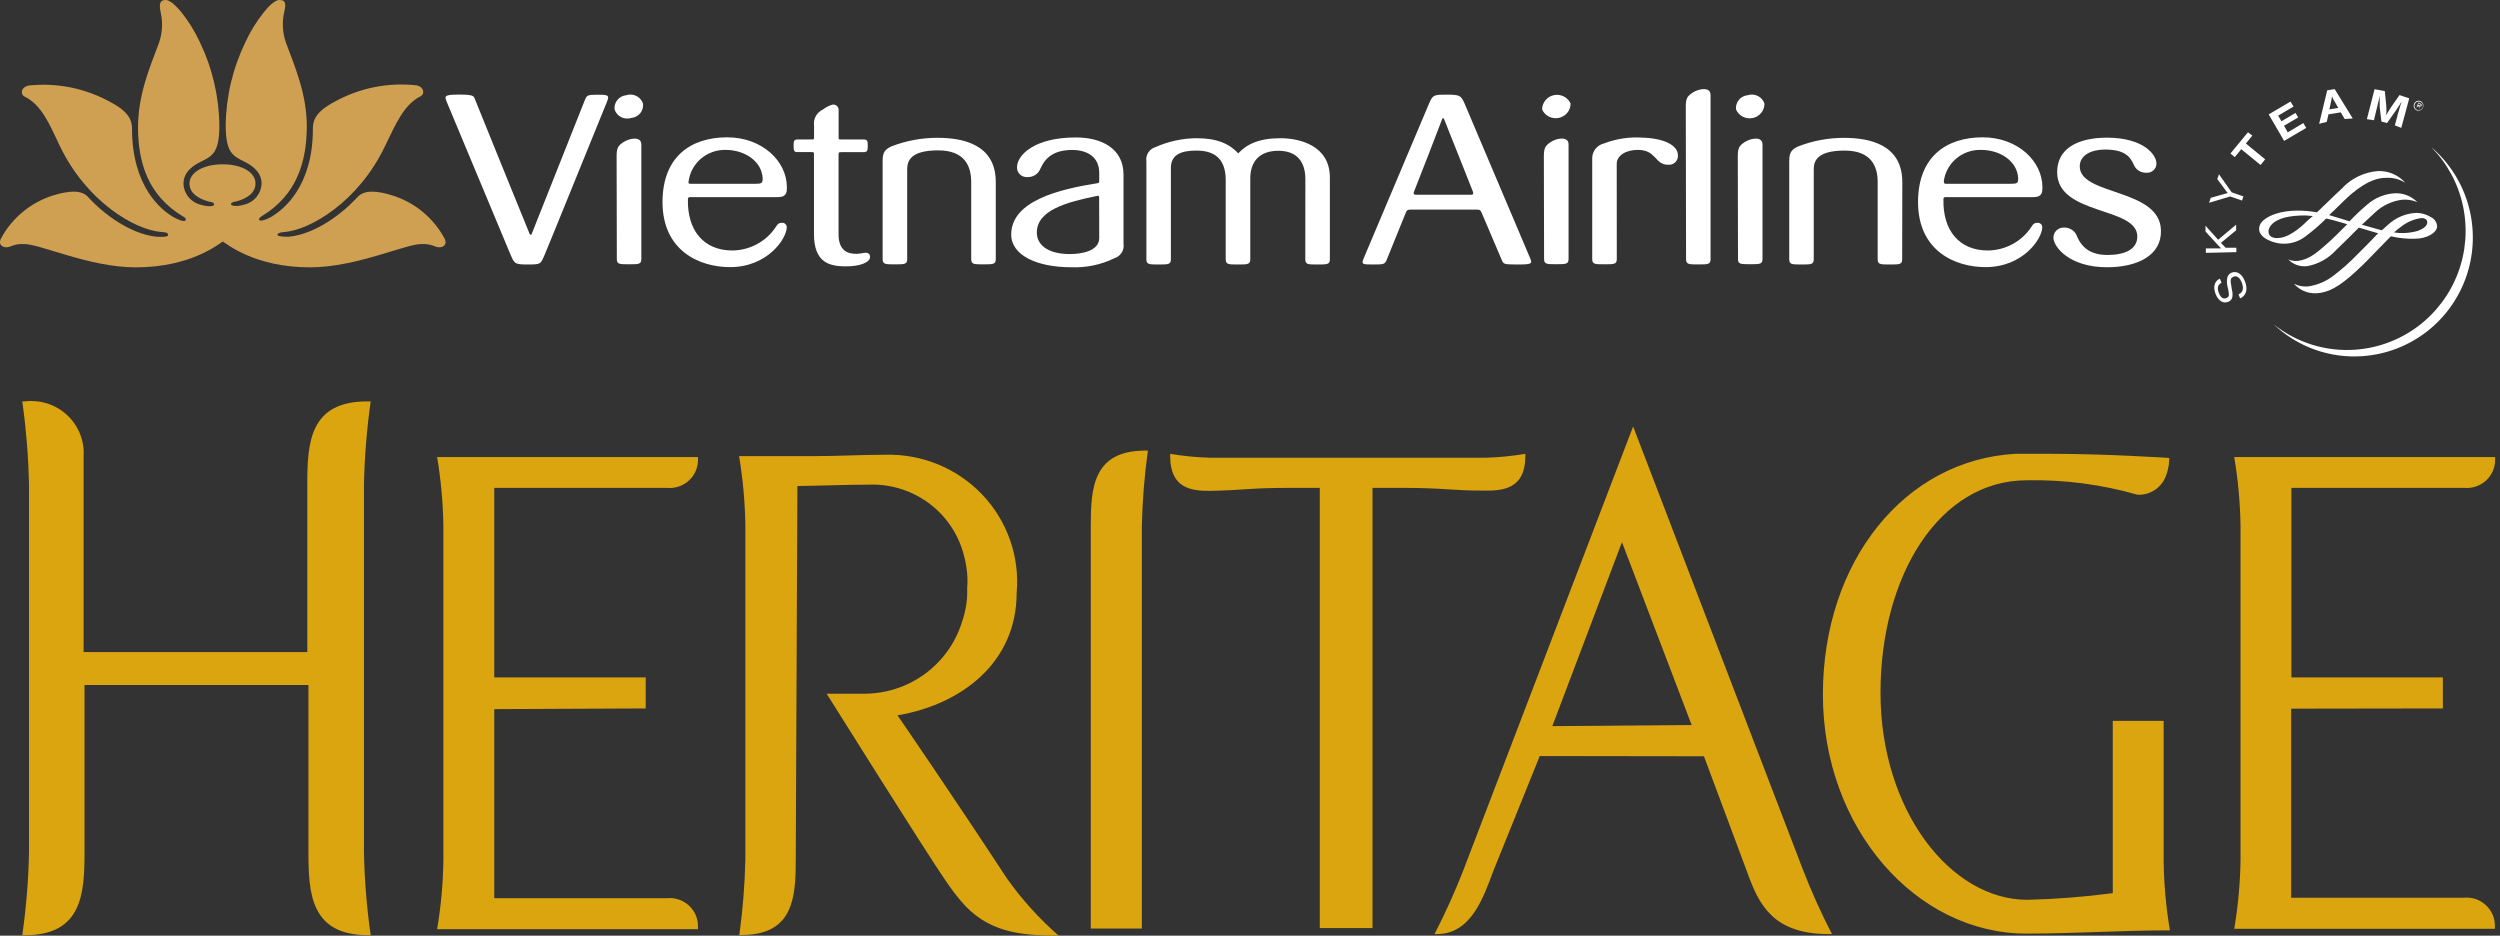 <?xml version="1.0" encoding="UTF-8"?> <svg xmlns="http://www.w3.org/2000/svg" width="171" height="64" viewBox="0 0 171 64" fill="none"><rect x="0" y="0" width="171" height="64" fill="#333333" stroke="none"/><path fill-rule="evenodd" clip-rule="evenodd" d="M105.319 51.713L102.141 59.579C101.474 61.357 100.632 63.89 98.296 63.89H98.121C98.861 62.457 99.524 60.987 100.108 59.485L111.706 29.17L123.32 59.485C123.903 60.987 124.566 62.457 125.306 63.89H125.067C121.27 63.89 120.301 61.845 119.538 59.737L116.551 51.729L105.319 51.713ZM115.709 49.59L110.943 37.083L106.177 49.668L115.709 49.59ZM66.153 40.252C66.243 39.343 66.073 38.324 65.773 37.46C65.474 36.596 64.991 35.805 64.357 35.142C63.723 34.478 62.953 33.957 62.098 33.614C61.244 33.27 60.325 33.112 59.403 33.15C57.957 33.15 56.019 33.228 54.541 33.244L54.43 58.777C54.43 61.357 54.287 63.953 50.728 63.953H50.569C50.808 62.237 50.946 60.509 50.982 58.777V35.919C50.958 34.337 50.814 32.76 50.553 31.199C50.553 31.199 53.969 31.199 55.669 31.199C57.369 31.199 58.847 31.105 60.579 31.105C61.813 31.073 63.041 31.301 64.181 31.772C65.32 32.243 66.347 32.947 67.193 33.838C68.039 34.729 68.685 35.787 69.089 36.943C69.494 38.098 69.647 39.325 69.539 40.544C69.539 45.342 65.742 48.19 61.389 48.929C62.056 49.904 65.234 54.529 68.872 60.083C69.893 61.522 71.082 62.837 72.415 64C69.682 64 67.49 63.733 65.71 61.609C65.347 61.176 65.008 60.724 64.694 60.256C63.422 58.431 56.543 47.45 56.543 47.45H59.212C60.151 47.436 61.077 47.236 61.936 46.86C62.795 46.484 63.568 45.941 64.21 45.262C64.853 44.584 65.35 43.785 65.673 42.912C65.996 42.039 66.2 41.181 66.153 40.252ZM5.718 31.246C5.718 31.875 5.718 32.552 5.718 33.181V44.603H21.018V33.134C21.018 30.255 21.193 27.455 25.117 27.455H25.355C25.089 29.337 24.935 31.234 24.895 33.134V58.305C24.933 60.2 25.086 62.092 25.355 63.968H25.196C21.272 63.968 21.097 61.153 21.097 58.289V46.852H5.781V58.289C5.781 61.153 5.607 63.968 1.698 63.968H1.523C1.791 62.102 1.945 60.221 1.984 58.337V33.166C1.945 31.255 1.791 29.348 1.523 27.455H1.698C2.221 27.392 2.751 27.443 3.252 27.605C3.752 27.768 4.21 28.037 4.594 28.394C4.978 28.752 5.277 29.188 5.471 29.673C5.666 30.157 5.75 30.678 5.718 31.199V31.246ZM33.807 48.504V61.436H45.612C45.886 61.409 46.163 61.44 46.424 61.527C46.685 61.615 46.924 61.756 47.126 61.942C47.327 62.128 47.486 62.355 47.593 62.606C47.699 62.858 47.749 63.13 47.741 63.402V63.559H29.899C30.163 61.999 30.306 60.422 30.328 58.84V35.981C30.304 34.4 30.16 32.822 29.899 31.262H47.741V31.404C47.749 31.676 47.699 31.948 47.593 32.199C47.486 32.451 47.327 32.678 47.126 32.864C46.924 33.05 46.685 33.191 46.424 33.278C46.163 33.366 45.886 33.397 45.612 33.37H33.807V46.333H44.166V48.457L33.807 48.504ZM78.516 30.821C78.277 32.532 78.139 34.255 78.103 35.981V63.512H74.608V35.981C74.608 33.37 74.766 30.821 78.341 30.821H78.516ZM148.089 32.694C147.928 33.048 147.663 33.347 147.329 33.552C146.995 33.756 146.607 33.857 146.214 33.842C143.753 33.135 141.198 32.801 138.636 32.851C132.646 32.851 128.626 39.38 128.626 47.387C128.626 55.395 133.393 61.546 138.667 61.546C140.623 61.5 142.575 61.348 144.514 61.09V49.306H147.993V58.919C148.015 60.5 148.159 62.078 148.422 63.638H148.248C145.07 63.638 141.893 63.858 138.604 63.858C131.057 63.858 124.686 56.653 124.686 47.513C124.686 38.373 130.294 31.466 137.841 31.042C138.636 31.042 139.43 31.042 140.431 31.042C144.149 31.042 148.375 31.325 148.375 31.325V31.466C148.356 31.906 148.253 32.339 148.073 32.741L148.089 32.694ZM156.716 48.473V61.404H168.521C168.795 61.377 169.072 61.408 169.333 61.496C169.594 61.583 169.833 61.725 170.034 61.911C170.236 62.097 170.395 62.323 170.501 62.575C170.607 62.827 170.658 63.098 170.65 63.371V63.528H152.823C153.087 61.968 153.231 60.39 153.252 58.809V35.981C153.228 34.4 153.085 32.822 152.823 31.262H170.665V31.404C170.674 31.676 170.623 31.948 170.517 32.199C170.411 32.451 170.252 32.678 170.05 32.864C169.849 33.05 169.609 33.191 169.348 33.278C169.087 33.366 168.811 33.397 168.536 33.37H156.732V46.333H167.091V48.457L156.716 48.473ZM80.041 31.042C80.939 31.194 81.847 31.283 82.758 31.309H101.617C102.528 31.283 103.436 31.194 104.334 31.042V31.215C104.334 33.464 102.745 33.559 101.633 33.559C99.186 33.559 98.789 33.37 95.961 33.37H93.879V63.481H90.273V33.37H88.255C85.427 33.37 85.189 33.527 82.758 33.575C81.582 33.575 80.041 33.464 80.041 31.215V31.042Z" fill="#DBA510"></path><path fill-rule="evenodd" clip-rule="evenodd" d="M110.584 11.225C110.584 10.592 111.275 10.252 112.024 10.252C113.315 10.252 113.171 11.268 114.098 11.268C114.187 11.277 114.277 11.267 114.361 11.238C114.446 11.209 114.523 11.162 114.587 11.101C114.651 11.04 114.701 10.966 114.732 10.883C114.764 10.801 114.777 10.713 114.77 10.625C114.77 9.926 113.81 9.464 112.37 9.416C111.469 9.351 110.565 9.485 109.724 9.808C109.489 9.862 109.28 9.994 109.131 10.181C108.983 10.368 108.904 10.6 108.908 10.838V17.713C108.908 18.077 109.086 18.077 109.748 18.077C110.411 18.077 110.588 18.077 110.588 17.713L110.584 11.225ZM68.111 12.448C68.111 9.837 65.802 9.426 64.126 9.426C63.052 9.424 61.986 9.621 60.986 10.007C60.42 10.252 60.372 10.559 60.372 11.069V17.718C60.372 18.082 60.554 18.082 61.212 18.082C61.87 18.082 62.052 18.082 62.052 17.718V11.579C62.052 11.036 62.249 10.285 64.164 10.285C65.974 10.285 66.43 11.343 66.43 12.448V17.718C66.43 18.082 66.613 18.082 67.27 18.082C67.928 18.082 68.111 18.082 68.111 17.718V12.448ZM105.615 17.709C105.615 18.072 105.797 18.072 106.45 18.072C107.103 18.072 107.29 18.072 107.29 17.709V9.874C107.29 9.298 106.488 9.445 106.08 9.709C105.672 9.974 105.6 10.153 105.6 10.72L105.615 17.709ZM96.728 13.086C96.978 12.462 98.572 8.363 98.649 8.132C98.653 8.119 98.66 8.108 98.671 8.1C98.682 8.092 98.695 8.087 98.709 8.087C98.722 8.087 98.736 8.092 98.746 8.1C98.757 8.108 98.765 8.119 98.769 8.132C98.884 8.42 100.492 12.448 100.732 13.071C100.785 13.208 100.804 13.322 100.622 13.322H96.863C96.632 13.322 96.69 13.185 96.728 13.086ZM101.366 14.601C101.937 15.933 102.605 17.525 102.725 17.794C102.845 18.063 102.864 18.087 103.728 18.091C104.799 18.091 104.842 18.058 104.635 17.596C104.578 17.473 100.406 7.608 100.171 7.069C99.935 6.531 99.839 6.474 98.97 6.474C98.101 6.474 98.01 6.474 97.761 7.05L93.277 17.666C93.099 18.091 93.19 18.091 93.968 18.091C94.664 18.091 94.712 18.068 94.842 17.789L96.133 14.606C96.21 14.417 96.239 14.337 96.464 14.337H101.035C101.256 14.337 101.28 14.403 101.366 14.606V14.601ZM107.429 7.083C107.335 6.873 107.17 6.701 106.962 6.596C106.754 6.491 106.516 6.46 106.287 6.508C106.059 6.555 105.854 6.679 105.707 6.858C105.56 7.037 105.48 7.26 105.48 7.49C105.575 7.7 105.74 7.872 105.948 7.977C106.156 8.082 106.394 8.113 106.623 8.065C106.851 8.018 107.056 7.894 107.203 7.715C107.35 7.536 107.43 7.313 107.429 7.083ZM115.327 17.723C115.327 18.087 115.509 18.087 116.162 18.087C116.815 18.087 117.002 18.087 117.002 17.723V6.493C117.002 5.917 116.201 6.063 115.788 6.328C115.375 6.592 115.308 6.767 115.308 7.338L115.327 17.723ZM120.689 7.088C120.653 6.976 120.595 6.872 120.518 6.782C120.441 6.693 120.347 6.619 120.24 6.565C120.134 6.512 120.018 6.479 119.899 6.47C119.78 6.461 119.66 6.475 119.547 6.512C119.428 6.523 119.313 6.557 119.209 6.613C119.104 6.668 119.011 6.744 118.937 6.835C118.862 6.926 118.807 7.031 118.774 7.143C118.741 7.256 118.731 7.373 118.745 7.49C118.837 7.701 119.001 7.875 119.209 7.982C119.416 8.088 119.655 8.12 119.884 8.073C120.114 8.026 120.319 7.902 120.466 7.722C120.613 7.543 120.692 7.319 120.689 7.088ZM118.879 17.713C118.879 18.072 119.057 18.072 119.715 18.072C120.372 18.072 120.555 18.072 120.555 17.713V9.879C120.555 9.303 119.758 9.449 119.345 9.714C118.932 9.978 118.865 10.153 118.865 10.724L118.879 17.713ZM130.118 12.453C130.118 9.846 127.809 9.43 126.133 9.43C125.059 9.427 123.993 9.626 122.994 10.016C122.432 10.262 122.384 10.569 122.384 11.074V17.728C122.384 18.091 122.562 18.091 123.219 18.091C123.877 18.091 124.06 18.091 124.06 17.728V11.589C124.06 11.05 124.252 10.299 126.167 10.299C127.977 10.299 128.433 11.352 128.433 12.457V17.728C128.433 18.091 128.611 18.091 129.268 18.091C129.926 18.091 130.109 18.091 130.109 17.728L130.118 12.453ZM147.809 15.758C147.747 12.864 142.259 13.397 142.255 11.381C142.255 10.592 143.08 10.229 143.973 10.229C145.255 10.229 145.682 10.649 145.951 11.268C146.019 11.437 146.14 11.581 146.296 11.679C146.452 11.777 146.635 11.825 146.82 11.815C146.907 11.821 146.994 11.809 147.076 11.781C147.158 11.753 147.233 11.708 147.296 11.65C147.36 11.592 147.411 11.522 147.447 11.444C147.482 11.366 147.501 11.282 147.502 11.197C147.502 10.559 146.599 9.43 144.141 9.416C142.096 9.416 140.709 10.167 140.709 11.777C140.709 14.753 146.201 14.115 146.191 16.179C146.191 17.034 145.38 17.425 144.209 17.44C143.037 17.454 142.413 16.967 142.072 16.179C142.012 15.995 141.893 15.836 141.732 15.726C141.572 15.615 141.38 15.559 141.184 15.565C141.089 15.56 140.994 15.575 140.905 15.608C140.816 15.641 140.735 15.691 140.666 15.757C140.598 15.822 140.544 15.9 140.507 15.986C140.471 16.073 140.453 16.166 140.454 16.259C140.454 16.863 141.515 18.28 144.122 18.28C146.254 18.28 147.848 17.435 147.809 15.777V15.758ZM42.191 17.718C42.191 18.077 42.373 18.077 43.026 18.077C43.679 18.077 43.867 18.077 43.867 17.718V9.879C43.867 9.303 43.07 9.449 42.657 9.714C42.244 9.978 42.177 10.153 42.177 10.724L42.191 17.718ZM73.267 18.28C74.288 18.323 75.303 18.112 76.219 17.666C76.429 17.601 76.607 17.464 76.723 17.28C76.838 17.097 76.883 16.878 76.848 16.665V11.943C76.848 10.143 75.326 9.397 73.584 9.402C70.742 9.402 69.609 10.606 69.565 11.386C69.554 11.482 69.565 11.58 69.597 11.672C69.629 11.764 69.682 11.847 69.751 11.917C69.819 11.986 69.903 12.04 69.996 12.074C70.088 12.108 70.187 12.121 70.285 12.113C70.471 12.118 70.653 12.068 70.809 11.968C70.964 11.869 71.085 11.725 71.154 11.556C71.505 10.753 72.115 10.257 73.348 10.257C74.309 10.257 75.192 10.696 75.187 11.829V12.33C75.187 12.486 75.187 12.519 75.053 12.533C72.489 12.939 69.167 13.728 69.167 16.042C69.167 17.459 70.919 18.28 73.267 18.28ZM75.187 16.278C75.187 17.152 74.03 17.378 73.176 17.378C71.668 17.378 70.919 16.745 70.919 15.91C70.919 14.384 72.921 13.836 75.005 13.407C75.115 13.383 75.182 13.369 75.182 13.525L75.187 16.278ZM43.982 7.088C43.946 6.976 43.888 6.872 43.81 6.782C43.733 6.693 43.639 6.619 43.533 6.565C43.426 6.512 43.31 6.479 43.191 6.47C43.072 6.461 42.953 6.475 42.839 6.512C42.721 6.523 42.606 6.557 42.501 6.613C42.396 6.668 42.304 6.744 42.229 6.835C42.154 6.926 42.099 7.031 42.066 7.143C42.033 7.256 42.023 7.373 42.037 7.49C42.073 7.602 42.132 7.705 42.209 7.795C42.286 7.885 42.38 7.959 42.486 8.012C42.593 8.066 42.709 8.098 42.828 8.107C42.947 8.117 43.066 8.102 43.18 8.066C43.299 8.055 43.414 8.021 43.519 7.966C43.624 7.911 43.717 7.835 43.792 7.744C43.866 7.653 43.922 7.548 43.954 7.435C43.987 7.322 43.996 7.204 43.982 7.088ZM89.282 17.732C89.282 18.096 89.465 18.091 90.123 18.091C90.78 18.091 90.963 18.091 90.963 17.732V12.141C90.963 9.917 88.836 9.454 87.578 9.454C86.109 9.454 85.274 9.87 84.698 10.488C84.088 9.837 83.257 9.454 81.841 9.454C80.872 9.462 79.915 9.67 79.033 10.063C78.827 10.126 78.651 10.259 78.537 10.438C78.424 10.618 78.379 10.832 78.413 11.041V17.728C78.413 18.091 78.596 18.091 79.253 18.091C79.911 18.091 80.089 18.091 80.089 17.728V11.485C80.089 10.54 80.847 10.299 81.841 10.299C83.08 10.299 83.838 10.871 83.838 12.311V17.728C83.838 18.091 84.021 18.091 84.678 18.091C85.336 18.091 85.519 18.091 85.519 17.728V12.203C85.519 11.107 86.099 10.313 87.439 10.313C88.778 10.313 89.287 11.145 89.287 12.25L89.282 17.732ZM47.097 12.434C47.168 11.827 47.465 11.267 47.932 10.864C48.399 10.46 49.002 10.242 49.623 10.252C50.948 10.252 52.109 11.031 52.167 12.193C52.167 12.528 52.095 12.571 51.687 12.571H47.222C47.097 12.571 47.078 12.514 47.093 12.434H47.097ZM53.814 15.537C53.813 15.496 53.804 15.455 53.787 15.418C53.77 15.38 53.746 15.347 53.715 15.319C53.685 15.291 53.649 15.27 53.61 15.256C53.571 15.242 53.529 15.236 53.487 15.239C53.291 15.239 53.194 15.31 53.079 15.503C52.758 15.998 52.317 16.406 51.796 16.69C51.275 16.975 50.689 17.127 50.093 17.133C48.134 17.133 47.001 15.763 47.054 13.624C47.051 13.605 47.053 13.586 47.058 13.567C47.064 13.549 47.074 13.533 47.088 13.519C47.101 13.505 47.118 13.495 47.136 13.488C47.155 13.482 47.174 13.48 47.194 13.482C47.309 13.482 50.261 13.482 53.242 13.482C53.814 13.482 53.823 13.114 53.823 12.807C53.823 11.031 52.143 9.393 49.738 9.393C47.237 9.393 45.316 10.734 45.316 13.822C45.316 17.128 47.808 18.271 49.935 18.271C52.508 18.271 53.814 16.316 53.814 15.537ZM132.951 12.434C133.021 11.823 133.322 11.259 133.794 10.856C134.266 10.452 134.875 10.236 135.5 10.252C136.825 10.252 137.987 11.031 138.044 12.193C138.044 12.528 137.972 12.571 137.564 12.571H133.099C132.975 12.571 132.955 12.514 132.97 12.434H132.951ZM139.691 15.537C139.69 15.496 139.681 15.455 139.665 15.418C139.648 15.38 139.623 15.347 139.593 15.319C139.562 15.291 139.526 15.27 139.487 15.256C139.448 15.242 139.406 15.236 139.365 15.239C139.168 15.239 139.072 15.31 138.956 15.503C138.636 15.998 138.195 16.406 137.673 16.69C137.152 16.975 136.567 17.127 135.97 17.133C134.012 17.133 132.879 15.763 132.931 13.624C132.928 13.605 132.93 13.586 132.935 13.567C132.941 13.549 132.951 13.533 132.965 13.519C132.978 13.505 132.995 13.495 133.013 13.488C133.032 13.482 133.051 13.48 133.071 13.482C133.186 13.482 136.138 13.482 139.12 13.482C139.691 13.482 139.701 13.114 139.701 12.807C139.701 11.031 138.02 9.393 135.615 9.393C133.114 9.393 131.194 10.734 131.194 13.822C131.194 17.128 133.685 18.271 135.812 18.271C138.385 18.271 139.691 16.316 139.691 15.537ZM34.961 17.506C35.191 18.049 35.244 18.091 36.118 18.091C36.992 18.091 36.977 18.058 37.222 17.501C37.467 16.944 40.664 9.048 41.509 6.98C41.701 6.507 41.62 6.479 40.866 6.479C40.203 6.479 40.146 6.517 40.021 6.8C40.021 6.8 36.44 15.806 36.363 16.014C36.363 16.075 36.267 16.075 36.233 16.014C36.118 15.758 32.484 6.781 32.484 6.781C32.397 6.555 32.373 6.47 31.389 6.47C30.323 6.47 30.391 6.569 30.607 7.088C30.655 7.216 34.73 16.977 34.961 17.515V17.506ZM55.48 9.539C55.086 9.539 54.553 9.539 54.553 9.539C54.289 9.539 54.284 9.681 54.284 9.974C54.284 10.266 54.284 10.403 54.548 10.403H55.48C55.672 10.403 55.676 10.403 55.676 10.616C55.676 11.031 55.676 16.009 55.676 16.009C55.676 17.968 56.742 18.205 57.798 18.219C58.855 18.233 59.527 17.931 59.512 17.567C59.512 17.359 59.364 17.265 59.123 17.293C58.953 17.33 58.779 17.354 58.605 17.364C58.053 17.364 57.357 17.213 57.357 16.023V10.639C57.357 10.432 57.357 10.403 57.568 10.408H59.08C59.344 10.408 59.354 10.262 59.354 9.978C59.354 9.695 59.354 9.539 59.08 9.539H57.563C57.357 9.539 57.362 9.539 57.362 9.345V7.532C57.365 7.48 57.356 7.427 57.337 7.378C57.317 7.329 57.286 7.285 57.248 7.249C57.209 7.213 57.162 7.186 57.111 7.17C57.06 7.153 57.007 7.148 56.954 7.154C56.711 7.219 56.486 7.334 56.291 7.49C56.085 7.583 55.915 7.739 55.805 7.934C55.696 8.13 55.652 8.354 55.681 8.576V9.331C55.681 9.544 55.681 9.539 55.484 9.539" fill="white"></path><path d="M15.228 16.529C14.961 16.679 13.063 18.286 9.282 18.286C6.093 18.286 2.691 16.66 1.623 16.693C1.31 16.674 0.997 16.73 0.71 16.858C0.264 17.042 -0.173 16.771 0.069 16.311C0.833 14.889 2.13 13.826 3.676 13.354C4.647 13.059 5.559 12.957 6.025 13.475C7.049 14.607 8.899 16.006 10.695 16.19C10.84 16.19 11.495 16.258 11.5 16.074C11.505 15.89 11.287 15.89 11.059 15.87C9.224 15.74 5.914 13.78 4.093 9.985C3.409 8.557 2.87 7.178 1.666 6.597C1.404 6.471 1.395 5.987 1.948 5.852C3.897 5.64 5.863 6.039 7.574 6.994C8.855 7.667 9.03 8.272 9.03 8.799C9.03 12.778 11.034 14.356 11.816 14.82C12.253 15.082 12.66 15.193 12.699 15.057C12.738 14.922 12.622 14.864 12.52 14.806C10.093 13.354 9.462 11.089 9.442 8.79C9.423 6.491 10.268 4.559 10.869 2.948C11.105 2.283 11.149 1.565 10.995 0.876C10.84 0.194 10.986 0 11.34 0C11.694 0 12.228 0.62 12.403 0.832C12.9 1.457 13.322 2.138 13.66 2.86C14.521 4.644 14.98 6.593 15.005 8.572C15.005 10.459 14.52 10.677 13.719 11.069C12.918 11.461 12.549 11.965 12.549 12.55C12.557 12.887 12.676 13.211 12.887 13.473C13.099 13.736 13.391 13.922 13.719 14.002C14.306 14.177 14.689 14.109 14.646 13.959C14.602 13.809 14.359 13.809 14.287 13.789C13.49 13.572 12.961 13.165 12.961 12.56C12.961 11.795 13.903 11.239 15.228 11.239C16.553 11.239 17.476 11.786 17.476 12.55C17.476 13.16 16.951 13.567 16.155 13.78C16.078 13.78 15.82 13.828 15.796 13.949C15.772 14.07 16.136 14.167 16.723 13.993C17.05 13.911 17.342 13.725 17.553 13.463C17.765 13.201 17.884 12.877 17.893 12.541C17.893 11.955 17.514 11.452 16.723 11.059C15.932 10.668 15.437 10.45 15.437 8.562C15.465 6.585 15.929 4.639 16.796 2.86C17.13 2.136 17.552 1.454 18.053 0.832C18.223 0.62 18.733 0 19.116 0C19.5 0 19.602 0.194 19.432 0.857C19.282 1.546 19.327 2.263 19.563 2.928C20.16 4.54 21.019 6.5 20.985 8.77C20.951 11.04 20.33 13.32 17.907 14.786C17.81 14.844 17.694 14.922 17.728 15.038C17.762 15.154 18.179 15.062 18.611 14.801C19.393 14.317 21.412 12.758 21.402 8.78C21.402 8.252 21.582 7.647 22.858 6.975C24.572 6.018 26.542 5.62 28.494 5.837C29.047 5.968 29.038 6.452 28.775 6.578C27.586 7.178 27.043 8.562 26.348 9.966C24.543 13.78 21.232 15.74 19.417 15.875C19.194 15.875 18.971 15.963 18.975 16.074C18.98 16.185 19.636 16.204 19.781 16.19C21.582 16.006 23.431 14.607 24.455 13.475C24.941 12.957 25.819 13.059 26.8 13.354C28.346 13.826 29.642 14.889 30.406 16.311C30.649 16.771 30.217 17.042 29.77 16.858C29.482 16.732 29.168 16.676 28.853 16.693C27.785 16.66 24.387 18.286 21.198 18.286C17.417 18.286 15.514 16.679 15.252 16.529" fill="#CFA052"></path><path fill-rule="evenodd" clip-rule="evenodd" d="M165.126 7.098C165.144 7.057 165.169 7.019 165.201 6.987C165.233 6.956 165.271 6.931 165.313 6.914C165.355 6.897 165.4 6.889 165.445 6.89C165.49 6.891 165.534 6.901 165.575 6.919C165.652 6.96 165.71 7.027 165.739 7.109C165.767 7.19 165.764 7.28 165.73 7.359C165.696 7.439 165.633 7.502 165.555 7.538C165.476 7.573 165.387 7.577 165.305 7.549C165.263 7.532 165.226 7.506 165.194 7.474C165.163 7.442 165.138 7.403 165.121 7.361C165.104 7.319 165.096 7.275 165.097 7.229C165.098 7.184 165.108 7.14 165.126 7.098ZM165.696 7.375C165.715 7.341 165.727 7.305 165.731 7.267C165.735 7.229 165.732 7.19 165.721 7.154C165.71 7.117 165.692 7.083 165.668 7.054C165.644 7.024 165.614 7 165.58 6.982C165.547 6.963 165.511 6.951 165.474 6.947C165.436 6.942 165.398 6.945 165.361 6.955C165.325 6.966 165.291 6.983 165.261 7.007C165.232 7.031 165.207 7.06 165.189 7.094C165.169 7.127 165.157 7.164 165.151 7.203C165.146 7.241 165.149 7.28 165.159 7.318C165.169 7.355 165.187 7.39 165.211 7.421C165.235 7.451 165.265 7.477 165.299 7.496C165.333 7.514 165.37 7.526 165.408 7.53C165.447 7.534 165.486 7.531 165.523 7.519C165.56 7.508 165.594 7.489 165.624 7.465C165.654 7.44 165.678 7.409 165.696 7.375ZM165.493 7.476L165.426 7.239L165.286 7.36L165.421 7.006L165.566 7.084C165.624 7.118 165.672 7.166 165.633 7.234C165.595 7.302 165.542 7.302 165.479 7.268L165.493 7.476ZM165.45 7.195C165.489 7.195 165.556 7.263 165.59 7.195L165.532 7.113L165.44 7.064L165.397 7.147L165.45 7.195ZM160.276 12.812C160.02 13.04 159.518 13.52 159.035 13.99L158.484 14.523C158.039 14.443 157.588 14.404 157.136 14.406C156.117 14.406 155.204 14.683 154.76 15.123C154.685 15.192 154.626 15.275 154.585 15.368C154.545 15.46 154.523 15.56 154.523 15.662C154.523 16.146 155.098 16.408 155.267 16.471C155.668 16.645 156.108 16.706 156.541 16.649C156.974 16.592 157.383 16.418 157.726 16.146C158.216 15.78 158.68 15.378 159.112 14.944C159.431 15.017 159.798 15.114 160.189 15.23L160.552 15.337C160.069 15.821 159.585 16.306 159.156 16.684C158.499 17.261 158.049 17.653 157.402 17.803C157.109 17.886 156.797 17.866 156.518 17.745C156.686 17.919 156.892 18.052 157.121 18.131C157.349 18.21 157.593 18.234 157.832 18.201C158.574 18.062 159.252 17.686 159.764 17.13L160.697 16.219L161.344 15.569L162.663 15.957L161.895 16.752L161.194 17.454C160.721 17.943 160.212 18.395 159.672 18.807C159.153 19.229 158.528 19.5 157.866 19.592C157.532 19.622 157.197 19.557 156.9 19.403C157.086 19.616 157.317 19.785 157.575 19.899C157.834 20.013 158.115 20.068 158.397 20.062C159.242 20.033 159.986 19.63 161.151 18.559C161.682 18.075 162.209 17.527 162.672 17.043L163.537 16.161C164.073 16.288 164.624 16.345 165.175 16.33C165.996 16.33 166.691 15.923 166.701 15.473C166.691 15.341 166.647 15.214 166.572 15.105C166.497 14.996 166.395 14.909 166.276 14.852C165.975 14.663 165.627 14.562 165.271 14.561C164.554 14.595 163.871 14.881 163.344 15.371L162.914 15.754L162.754 15.71L161.552 15.371L162.465 14.523C162.966 14.056 163.599 13.757 164.276 13.665C164.642 13.627 165.011 13.683 165.348 13.83C165.151 13.627 164.914 13.469 164.652 13.363C164.39 13.258 164.109 13.209 163.827 13.219C163.126 13.254 162.458 13.523 161.928 13.985C161.5 14.346 161.092 14.731 160.706 15.138L160.098 14.949L159.953 14.905L159.31 14.712L159.677 14.368C160.112 13.941 160.513 13.539 160.832 13.268C161.986 12.298 162.716 12.167 163.218 12.163C163.679 12.138 164.137 12.258 164.527 12.507C164.291 12.238 163.998 12.027 163.669 11.887C163.341 11.748 162.985 11.685 162.629 11.702C161.732 11.778 160.891 12.172 160.257 12.812H160.276ZM155.721 16.291C155.344 16.262 155.165 16.112 155.165 15.807C155.165 15.773 155.19 14.838 157.286 14.745C157.591 14.728 157.896 14.738 158.199 14.775L157.962 14.978L157.827 15.099C157.344 15.584 156.475 16.33 155.721 16.277V16.291ZM164.204 15.531C164.611 15.201 165.1 14.988 165.619 14.915C165.803 14.915 166.025 14.978 166.025 15.206C166.025 15.434 165.798 15.637 165.363 15.797C164.84 15.944 164.292 15.979 163.754 15.899C163.894 15.765 164.045 15.642 164.204 15.531ZM164.247 8.746L163.807 8.576L163.977 7.951C163.977 7.879 164.02 7.782 164.059 7.651L164.146 7.341C164.175 7.258 164.204 7.171 164.228 7.079L164.276 6.929C164.155 7.147 164.102 7.22 163.991 7.389C163.943 7.467 163.899 7.53 163.861 7.583L163.271 8.417L162.89 8.315L162.769 7.312C162.769 7.263 162.769 7.19 162.769 7.089V6.788V6.565L162.716 6.817C162.653 7.094 162.624 7.215 162.542 7.539L162.378 8.223L161.895 8.15L162.421 6.1L163.122 6.231L163.218 7.2C163.238 7.429 163.238 7.659 163.218 7.888C163.277 7.768 163.343 7.651 163.416 7.539L163.576 7.292L164.126 6.502L164.793 6.73L164.247 8.746ZM160.928 8.102L160.378 8.14L160.107 7.685L159.267 7.82L159.151 8.334L158.629 8.47L159.18 6.178L159.692 6.095L160.928 8.102ZM159.73 7.021C159.643 6.886 159.569 6.743 159.508 6.594C159.489 6.758 159.458 6.92 159.416 7.079L159.329 7.481L159.938 7.384L159.73 7.021ZM156.88 7.287L155.827 7.908L156.049 8.295L157.016 7.724L157.194 8.034L156.228 8.601L156.484 9.051L157.547 8.417L157.745 8.751L156.233 9.638L155.18 7.825L156.668 6.948L156.88 7.287ZM154.059 9.274L153.62 9.817L154.938 10.898L154.624 11.285L153.301 10.205L152.861 10.748L152.562 10.5L153.76 9.047L154.059 9.274ZM152.644 13.151L153.451 13.437L153.354 13.718L152.547 13.437L151.098 13.873L151.219 13.529L152.117 13.277L152.228 13.243L152.378 13.209C152.31 13.127 152.291 13.103 152.219 13.001L151.663 12.25L151.779 11.92L152.644 13.151ZM151.721 16.398L152.953 15.366V15.749L151.914 16.611L152.233 16.946H152.967V17.246L150.881 17.295V16.989H151.707H151.924L151.779 16.839L150.856 15.836V15.438L151.721 16.398ZM151.953 19.34C151.692 19.485 151.634 19.698 151.769 20.038C151.905 20.377 152.079 20.474 152.286 20.386C152.494 20.299 152.475 20.183 152.412 19.815L152.378 19.674C152.316 19.455 152.305 19.225 152.344 19C152.361 18.922 152.397 18.85 152.448 18.789C152.499 18.728 152.565 18.681 152.639 18.651C153.006 18.506 153.354 18.734 153.557 19.248C153.76 19.761 153.663 20.217 153.223 20.411L153.117 20.134C153.422 20.008 153.494 19.723 153.33 19.315C153.199 18.986 152.992 18.831 152.769 18.928C152.547 19.025 152.552 19.165 152.62 19.543L152.644 19.698L152.668 19.839C152.709 19.997 152.717 20.162 152.692 20.323C152.677 20.396 152.643 20.464 152.594 20.52C152.545 20.576 152.482 20.618 152.412 20.643C152.064 20.784 151.731 20.575 151.547 20.11C151.364 19.645 151.455 19.228 151.842 19.059L151.953 19.34ZM166.3 10.064C167.392 11.171 168.145 12.569 168.469 14.093C168.793 15.616 168.676 17.201 168.13 18.659C167.584 20.117 166.632 21.387 165.389 22.32C164.145 23.252 162.661 23.807 161.112 23.919C159.096 24.066 157.099 23.447 155.518 22.184C156.326 22.95 157.284 23.539 158.331 23.913C159.378 24.288 160.491 24.44 161.6 24.36C163.205 24.248 164.741 23.659 166.012 22.668C167.282 21.677 168.23 20.329 168.734 18.795C169.238 17.262 169.276 15.613 168.843 14.058C168.409 12.503 167.524 11.113 166.3 10.064Z" fill="white"></path></svg> 